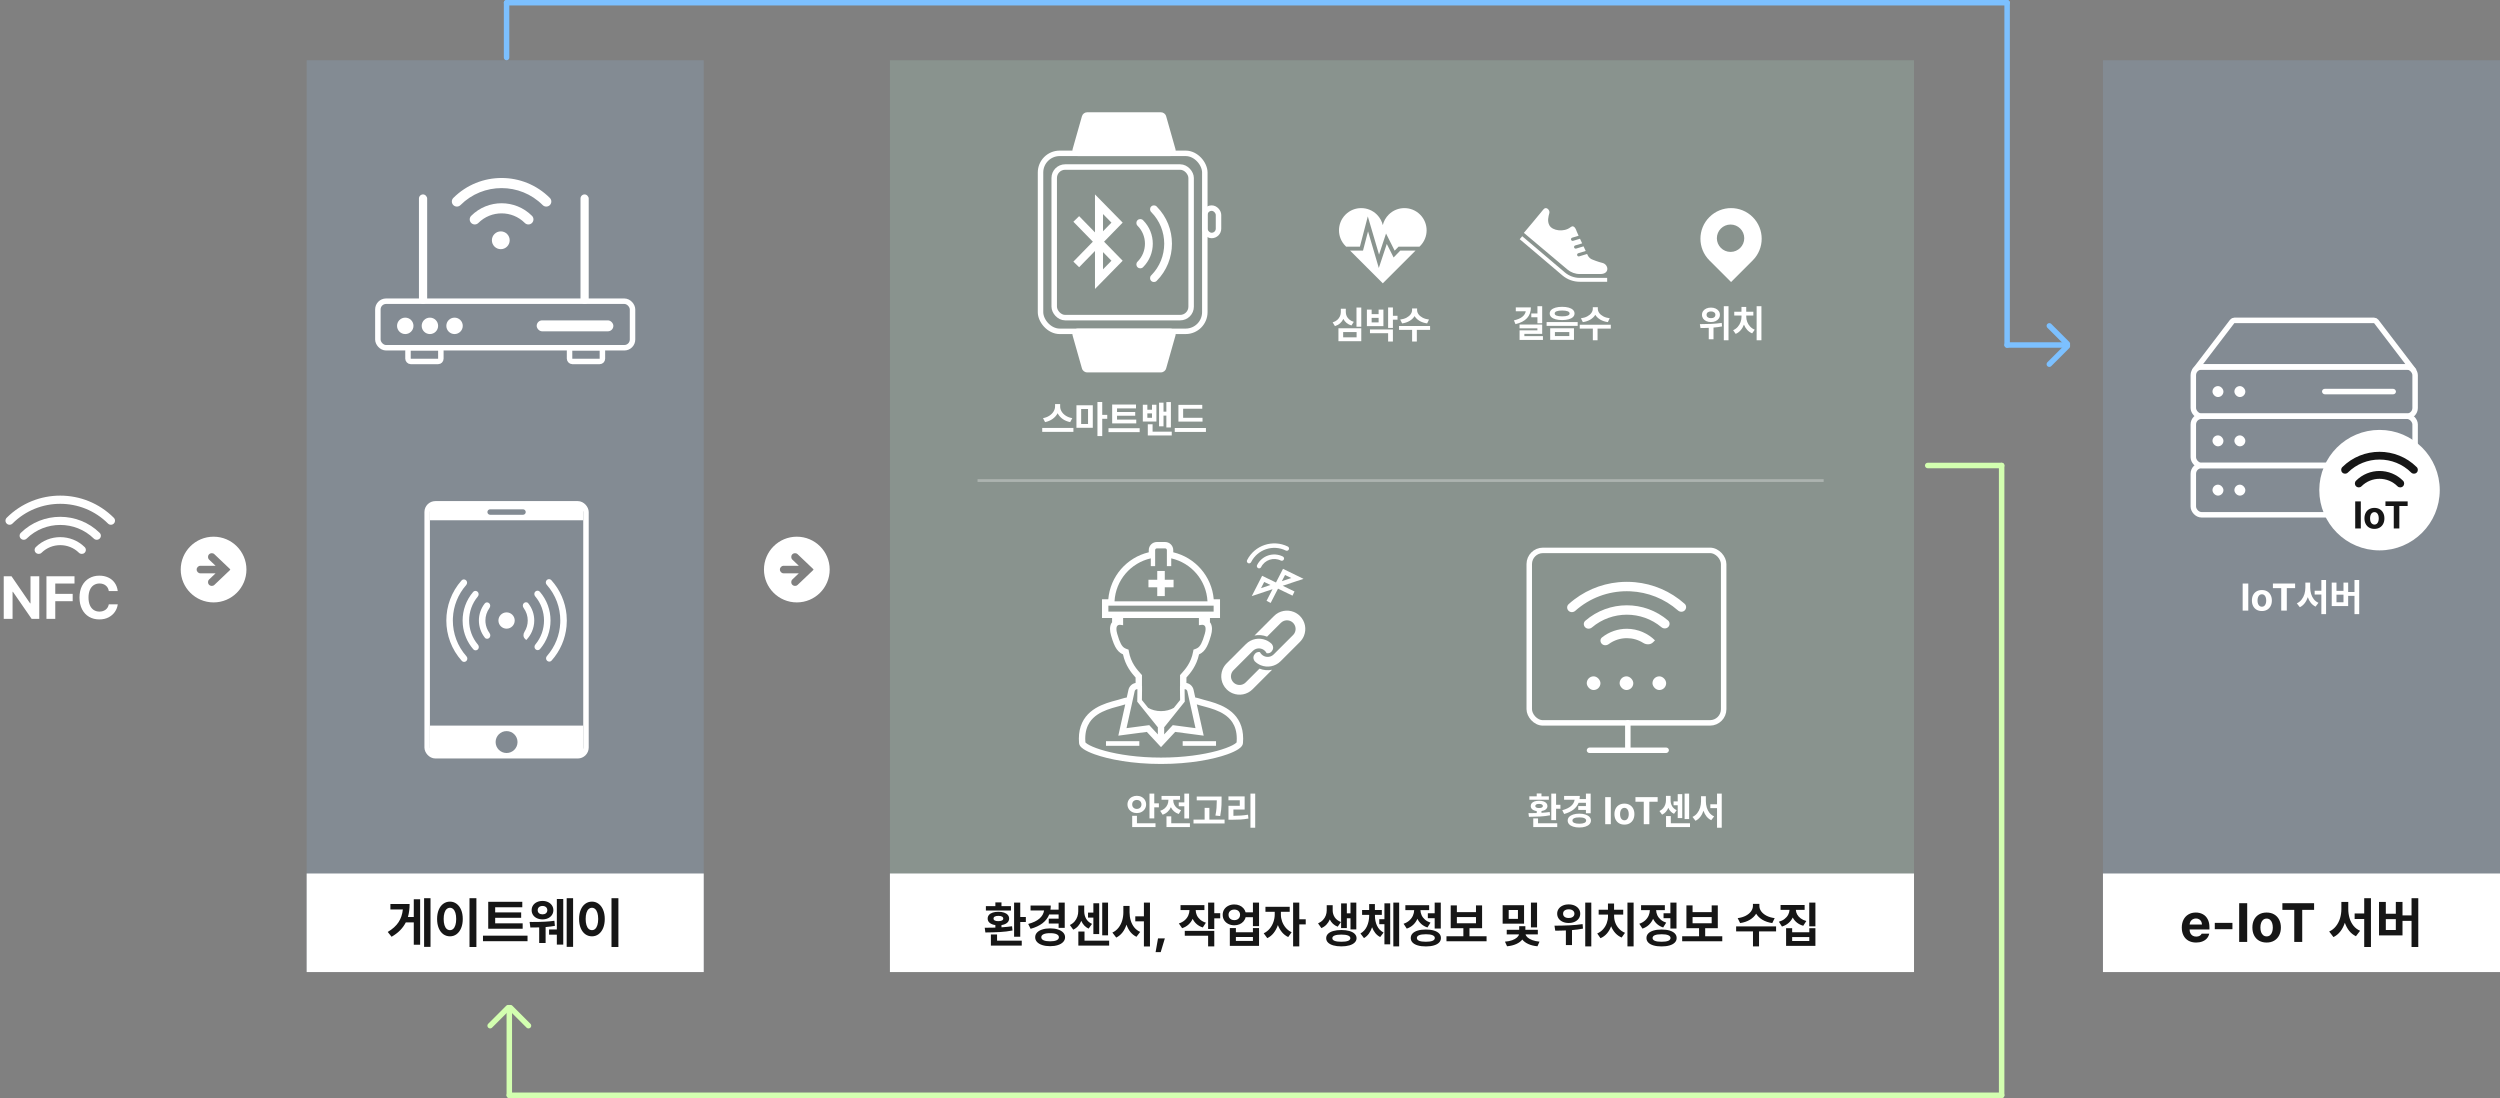 <svg width="913" height="401" viewBox="0 0 913 401" fill="none" xmlns="http://www.w3.org/2000/svg">
<rect x="0" y="0" width="913" height="401" fill="#808080" stroke="none"/>
<path d="M14.341 226H11.548L4.716 216.117H4.587V226H1.364V210.445H4.2L10.989 220.328H11.14V210.445H14.341V226ZM16.962 210.445H27.21V213.109H20.185V216.891H26.544V219.555H20.185V226H16.962V210.445ZM39.735 215.859C39.606 215.007 39.238 214.334 38.629 213.84C38.02 213.346 37.258 213.095 36.341 213.088C35.532 213.095 34.823 213.299 34.214 213.7C33.612 214.101 33.147 214.688 32.817 215.462C32.488 216.228 32.323 217.148 32.323 218.223C32.323 219.318 32.488 220.249 32.817 221.016C33.154 221.782 33.62 222.362 34.214 222.756C34.815 223.15 35.517 223.35 36.319 223.357C37.215 223.35 37.97 223.114 38.586 222.648C39.202 222.176 39.585 221.524 39.735 220.693L43.001 220.715C42.879 221.696 42.532 222.605 41.959 223.443C41.386 224.281 40.613 224.954 39.639 225.463C38.665 225.964 37.544 226.215 36.276 226.215C34.88 226.215 33.634 225.9 32.538 225.27C31.45 224.632 30.594 223.712 29.971 222.509C29.348 221.299 29.036 219.87 29.036 218.223C29.036 216.568 29.348 215.14 29.971 213.937C30.601 212.733 31.464 211.817 32.56 211.187C33.655 210.549 34.894 210.23 36.276 210.23C37.472 210.23 38.554 210.452 39.52 210.896C40.487 211.34 41.272 211.985 41.873 212.83C42.482 213.675 42.858 214.685 43.001 215.859H39.735Z" fill="white"/>
<path d="M41.562 189.092C30.77 178.303 13.229 178.303 2.438 189.092C1.854 189.676 1.854 190.623 2.438 191.207C3.022 191.791 3.969 191.791 4.553 191.207C9.365 186.395 15.675 183.993 21.999 183.992C28.325 183.993 34.635 186.395 39.447 191.207C40.031 191.791 40.978 191.791 41.562 191.207C42.146 190.623 42.146 189.676 41.562 189.092Z" fill="white"/>
<path d="M7.604 194.597C7.014 195.177 7.014 196.115 7.604 196.695C8.193 197.273 9.147 197.274 9.736 196.695C13.119 193.368 17.553 191.71 22 191.708C26.448 191.709 30.881 193.369 34.264 196.695C34.853 197.273 35.808 197.273 36.397 196.695C36.986 196.116 36.986 195.176 36.397 194.597C28.453 186.79 15.547 186.791 7.604 194.597Z" fill="white"/>
<path d="M13.081 199.795C12.5 200.366 12.5 201.291 13.081 201.862C13.66 202.433 14.6 202.433 15.179 201.862C17.062 200.009 19.524 199.086 22 199.085C24.477 199.086 26.938 200.009 28.822 201.862C29.401 202.433 30.341 202.433 30.92 201.862C31.5 201.291 31.5 200.366 30.92 199.795C25.996 194.95 18.004 194.951 13.081 199.795Z" fill="white"/>
<g clip-path="url(#clip0_109_102)">
<path d="M78 196C71.373 196 66 201.372 66 208C66 214.628 71.373 220 78 220C84.627 220 90 214.628 90 208C90 201.372 84.627 196 78 196ZM84.014 208.159L78.295 213.6C77.743 214.126 76.869 214.104 76.343 213.551C75.817 212.999 75.839 212.124 76.391 211.599L78.722 209.381H73.2C72.437 209.381 71.819 208.763 71.819 208C71.819 207.237 72.437 206.619 73.2 206.619H78.722L76.391 204.401C75.839 203.877 75.817 203.001 76.343 202.449C76.869 201.896 77.743 201.874 78.295 202.401L84.014 207.841C84.057 207.882 84.082 207.94 84.082 208C84.082 208.06 84.057 208.118 84.014 208.159Z" fill="white"/>
</g>
<g clip-path="url(#clip1_109_102)">
<path d="M291 196C284.373 196 279 201.372 279 208C279 214.628 284.373 220 291 220C297.628 220 303 214.628 303 208C303 201.372 297.628 196 291 196ZM297.014 208.159L291.295 213.6C290.743 214.126 289.869 214.104 289.343 213.551C288.817 212.999 288.839 212.124 289.391 211.599L291.722 209.381H286.2C285.437 209.381 284.819 208.763 284.819 208C284.819 207.237 285.437 206.619 286.2 206.619H291.722L289.391 204.401C288.839 203.877 288.817 203.001 289.343 202.449C289.869 201.896 290.743 201.874 291.295 202.401L297.014 207.841C297.057 207.882 297.082 207.94 297.082 208C297.082 208.06 297.057 208.118 297.014 208.159Z" fill="white"/>
</g>
<line x1="704" y1="170" x2="731" y2="170" stroke="#D3FFB0" stroke-width="2" stroke-linecap="round"/>
<line x1="186" y1="400" x2="186" y2="368" stroke="#D3FFB0" stroke-width="2" stroke-linecap="round"/>
<line x1="179" y1="374.586" x2="185.586" y2="368" stroke="#D3FFB0" stroke-width="2" stroke-linecap="round"/>
<line x1="1" y1="-1" x2="10.314" y2="-1" transform="matrix(-0.707 -0.707 -0.707 0.707 193 376)" stroke="#D3FFB0" stroke-width="2" stroke-linecap="round"/>
<line x1="731" y1="170" x2="731" y2="400" stroke="#D3FFB0" stroke-width="2" stroke-linecap="round"/>
<line x1="731" y1="400" x2="186" y2="400" stroke="#D3FFB0" stroke-width="2" stroke-linecap="round"/>
<line x1="733" y1="126" x2="755" y2="126" stroke="#7CC0FF" stroke-width="2" stroke-linecap="round"/>
<line x1="185" y1="21" x2="185" y2="1" stroke="#7CC0FF" stroke-width="2" stroke-linecap="round"/>
<line x1="748.414" y1="119" x2="755" y2="125.586" stroke="#7CC0FF" stroke-width="2" stroke-linecap="round"/>
<line x1="1" y1="-1" x2="10.314" y2="-1" transform="matrix(0.707 -0.707 -0.707 -0.707 747 133)" stroke="#7CC0FF" stroke-width="2" stroke-linecap="round"/>
<line x1="733" y1="1" x2="733" y2="126" stroke="#7CC0FF" stroke-width="2" stroke-linecap="round"/>
<line x1="733" y1="1" x2="185" y2="1" stroke="#7CC0FF" stroke-width="2" stroke-linecap="round"/>
<rect x="112" y="22" width="145" height="333" fill="#98C8FF" fill-opacity="0.15"/>
<rect x="112" y="319" width="145" height="36" fill="white"/>
<path d="M157.225 345.797H154.881V328.023H157.225V345.797ZM141.6 340.348C143.364 339.299 144.679 338.115 145.545 336.793C146.417 335.471 146.941 333.922 147.117 332.145H142.576V330.133H149.588C149.588 331.897 149.383 333.479 148.973 334.879H151.111V328.414H153.436V345.016H151.111V336.852H148.201C147.68 337.893 146.993 338.85 146.141 339.723C145.288 340.595 144.243 341.389 143.006 342.105L141.6 340.348ZM173.982 345.836H171.463V328.023H173.982V345.836ZM159.627 335.602C159.627 334.332 159.826 333.219 160.223 332.262C160.626 331.305 161.183 330.569 161.893 330.055C162.609 329.534 163.423 329.273 164.334 329.273C165.226 329.273 166.023 329.534 166.727 330.055C167.436 330.569 167.993 331.305 168.396 332.262C168.8 333.219 169.002 334.332 169.002 335.602C169.002 336.878 168.8 337.997 168.396 338.961C167.993 339.918 167.436 340.657 166.727 341.178C166.023 341.692 165.226 341.949 164.334 341.949C163.423 341.949 162.609 341.692 161.893 341.178C161.183 340.657 160.626 339.918 160.223 338.961C159.826 337.997 159.627 336.878 159.627 335.602ZM162.029 335.602C162.029 336.467 162.124 337.21 162.312 337.828C162.501 338.44 162.768 338.906 163.113 339.225C163.465 339.537 163.872 339.69 164.334 339.684C164.783 339.69 165.177 339.537 165.516 339.225C165.861 338.906 166.128 338.44 166.316 337.828C166.505 337.21 166.6 336.467 166.6 335.602C166.6 334.736 166.505 333.997 166.316 333.385C166.128 332.773 165.861 332.311 165.516 331.998C165.177 331.679 164.783 331.52 164.334 331.52C163.872 331.52 163.465 331.679 163.113 331.998C162.768 332.311 162.501 332.773 162.312 333.385C162.124 333.997 162.029 334.736 162.029 335.602ZM190.877 339.176H178.299V329.332H190.74V331.344H180.838V333.219H190.33V335.172H180.838V337.203H190.877V339.176ZM176.385 341.695H192.654V343.727H176.385V341.695ZM198.143 329.02C198.885 329.02 199.555 329.163 200.154 329.449C200.753 329.736 201.225 330.136 201.57 330.65C201.915 331.165 202.088 331.747 202.088 332.398C202.088 333.049 201.915 333.632 201.57 334.146C201.225 334.654 200.753 335.051 200.154 335.338C199.555 335.618 198.885 335.758 198.143 335.758C197.381 335.758 196.694 335.618 196.082 335.338C195.477 335.051 195.005 334.654 194.666 334.146C194.327 333.632 194.158 333.049 194.158 332.398C194.158 331.747 194.327 331.165 194.666 330.65C195.005 330.136 195.477 329.736 196.082 329.449C196.694 329.163 197.381 329.02 198.143 329.02ZM194.559 336.705C197.931 336.705 200.564 336.559 202.459 336.266L202.654 338.121C201.71 338.303 200.577 338.45 199.256 338.561V344.391H196.912V338.688C196.118 338.714 195.044 338.727 193.689 338.727L193.416 336.695L194.559 336.705ZM196.365 332.398C196.365 332.867 196.525 333.238 196.844 333.512C197.169 333.779 197.602 333.915 198.143 333.922C198.663 333.915 199.08 333.779 199.393 333.512C199.712 333.238 199.874 332.867 199.881 332.398C199.874 331.93 199.712 331.555 199.393 331.275C199.074 330.995 198.657 330.855 198.143 330.855C197.602 330.855 197.169 330.995 196.844 331.275C196.525 331.555 196.365 331.93 196.365 332.398ZM200.525 339.449H203.357V328.316H205.701V344.977H203.357V341.344H200.525V339.449ZM206.951 328.023H209.295V345.797H206.951V328.023ZM225.838 345.836H223.318V328.023H225.838V345.836ZM211.482 335.602C211.482 334.332 211.681 333.219 212.078 332.262C212.482 331.305 213.038 330.569 213.748 330.055C214.464 329.534 215.278 329.273 216.189 329.273C217.081 329.273 217.879 329.534 218.582 330.055C219.292 330.569 219.848 331.305 220.252 332.262C220.656 333.219 220.857 334.332 220.857 335.602C220.857 336.878 220.656 337.997 220.252 338.961C219.848 339.918 219.292 340.657 218.582 341.178C217.879 341.692 217.081 341.949 216.189 341.949C215.278 341.949 214.464 341.692 213.748 341.178C213.038 340.657 212.482 339.918 212.078 338.961C211.681 337.997 211.482 336.878 211.482 335.602ZM213.885 335.602C213.885 336.467 213.979 337.21 214.168 337.828C214.357 338.44 214.624 338.906 214.969 339.225C215.32 339.537 215.727 339.69 216.189 339.684C216.639 339.69 217.033 339.537 217.371 339.225C217.716 338.906 217.983 338.44 218.172 337.828C218.361 337.21 218.455 336.467 218.455 335.602C218.455 334.736 218.361 333.997 218.172 333.385C217.983 332.773 217.716 332.311 217.371 331.998C217.033 331.679 216.639 331.52 216.189 331.52C215.727 331.52 215.32 331.679 214.969 331.998C214.624 332.311 214.357 332.773 214.168 333.385C213.979 333.997 213.885 334.736 213.885 335.602Z" fill="#161616"/>
<rect x="138" y="110" width="93" height="17" rx="3" stroke="white" stroke-width="2"/>
<circle cx="148" cy="119" r="3" fill="white"/>
<circle cx="157" cy="119" r="3" fill="white"/>
<circle cx="166" cy="119" r="3" fill="white"/>
<rect x="196" y="117" width="28" height="4" rx="2" fill="white"/>
<rect x="149" y="127" width="12" height="5" rx="1" stroke="white" stroke-width="2"/>
<rect x="208" y="127" width="12" height="5" rx="1" stroke="white" stroke-width="2"/>
<rect x="153" y="71" width="3" height="40" rx="1.5" fill="white"/>
<rect x="212" y="71" width="3" height="40" rx="1.5" fill="white"/>
<path d="M165.554 72.29C175.28 62.57 191.079 62.571 200.804 72.29C201.526 73.011 201.526 74.18 200.804 74.902C200.083 75.622 198.915 75.623 198.193 74.902C194.051 70.76 188.624 68.695 183.179 68.693C177.735 68.695 172.307 70.761 168.165 74.902C167.444 75.622 166.275 75.622 165.554 74.902C164.832 74.18 164.832 73.011 165.554 72.29Z" fill="white"/>
<path d="M194.276 78.819C194.998 79.54 194.998 80.708 194.276 81.43C193.556 82.151 192.386 82.151 191.665 81.43C189.323 79.088 186.26 77.923 183.179 77.921C180.098 77.923 177.036 79.088 174.693 81.43C173.971 82.151 172.803 82.151 172.082 81.43C171.361 80.709 171.361 79.54 172.082 78.819C178.208 72.698 188.151 72.698 194.276 78.819Z" fill="white"/>
<circle cx="182.888" cy="87.75" r="3.25" fill="white"/>
<rect x="156" y="184" width="58" height="92" rx="3" stroke="white" stroke-width="2"/>
<path fill-rule="evenodd" clip-rule="evenodd" d="M213 184H157V190H213V184ZM179 186C178.448 186 178 186.448 178 187C178 187.552 178.448 188 179 188H191C191.552 188 192 187.552 192 187C192 186.448 191.552 186 191 186H179Z" fill="white"/>
<path fill-rule="evenodd" clip-rule="evenodd" d="M213 265H157V275H185H213V265ZM185 275C182.791 275 181 273.209 181 271C181 268.791 182.791 267 185 267C187.209 267 189 268.791 189 271C189 273.209 187.209 275 185 275Z" fill="white"/>
<path d="M206.899 224.494C206.462 219.931 204.603 215.475 201.332 211.86C200.891 211.373 200.136 211.377 199.673 211.843C199.21 212.309 199.215 213.06 199.653 213.551C202.964 217.26 204.619 221.931 204.62 226.614C204.62 226.927 204.613 227.239 204.598 227.552C204.392 231.873 202.776 236.131 199.74 239.579C199.305 240.072 199.305 240.824 199.771 241.287C200.237 241.749 200.993 241.749 201.431 241.258C204.647 237.655 206.471 233.235 206.901 228.714C206.967 228.015 207 227.314 207 226.613C207 225.907 206.966 225.199 206.899 224.494Z" fill="white"/>
<path d="M194.247 230.683C194.815 229.388 195.109 228.001 195.109 226.614C195.11 224.39 194.378 222.158 192.921 220.325C192.512 219.811 191.752 219.817 191.289 220.283C190.826 220.75 190.837 221.498 191.227 222.027C192.228 223.384 192.728 224.994 192.73 226.614C192.728 228.056 192.332 229.493 191.535 230.75C191.037 231.536 191.021 232.596 191.681 233.251L192.174 233.741C192.174 233.741 192.174 233.741 192.175 233.741C192.175 233.741 192.175 233.741 192.175 233.741C193.077 232.833 193.761 231.791 194.247 230.683Z" fill="white"/>
<path d="M197.132 216.088C196.701 215.592 195.944 215.597 195.481 216.063C195.018 216.53 195.025 217.28 195.449 217.781C197.599 220.321 198.674 223.462 198.675 226.614C198.674 229.734 197.621 232.846 195.507 235.377C195.086 235.881 195.084 236.632 195.551 237.095C196.017 237.558 196.774 237.558 197.202 237.059C199.77 234.062 201.055 230.332 201.054 226.614C201.055 222.859 199.745 219.095 197.132 216.088Z" fill="white"/>
<path d="M165.402 225.675C165.607 221.354 167.224 217.096 170.26 213.648C170.695 213.155 170.695 212.404 170.229 211.941C169.763 211.478 169.007 211.479 168.57 211.969C164.856 216.129 162.999 221.377 163 226.614C162.999 231.898 164.892 237.193 168.668 241.369C169.108 241.856 169.864 241.851 170.327 241.385C170.79 240.919 170.785 240.168 170.347 239.678C167.036 235.968 165.381 231.296 165.379 226.614C165.379 226.301 165.387 225.987 165.402 225.675Z" fill="white"/>
<path d="M174.492 217.85C174.913 217.346 174.915 216.596 174.449 216.133C173.983 215.67 173.226 215.67 172.799 216.168C170.23 219.164 168.945 222.894 168.946 226.614C168.946 227.13 168.971 227.645 169.02 228.159C169.329 231.388 170.614 234.545 172.868 237.14C173.299 237.636 174.056 237.631 174.52 237.164C174.983 236.698 174.975 235.947 174.551 235.446C172.4 232.907 171.327 229.765 171.326 226.614C171.327 223.493 172.38 220.38 174.492 217.85Z" fill="white"/>
<path d="M177.27 226.613C177.272 225.012 177.761 223.418 178.743 222.069C179.129 221.538 179.136 220.789 178.67 220.326C178.203 219.862 177.443 219.861 177.038 220.378C175.607 222.202 174.89 224.412 174.891 226.614C174.89 228.837 175.622 231.069 177.079 232.902C177.488 233.417 178.248 233.411 178.711 232.945C179.175 232.479 179.164 231.73 178.773 231.201C177.926 230.052 177.438 228.722 177.306 227.36C177.283 227.112 177.271 226.862 177.27 226.613Z" fill="white"/>
<path d="M184.99 223.64C183.348 223.645 182.021 224.981 182.026 226.624C182.032 228.267 183.367 229.594 185.01 229.589C186.653 229.584 187.98 228.247 187.974 226.604C187.969 224.962 186.633 223.635 184.99 223.64Z" fill="white"/>
<rect x="325" y="22" width="374" height="333" fill="#C0FFDD" fill-opacity="0.15"/>
<rect x="325" y="319" width="374" height="36" fill="white"/>
<path d="M372.597 334.877H374.636V336.723H372.597V342.102H370.347V329.621H372.597V334.877ZM359.624 338.814C361.095 338.814 362.39 338.797 363.509 338.762V337.839C362.63 337.716 361.938 337.446 361.435 337.03C360.937 336.614 360.69 336.096 360.696 335.475C360.696 334.953 360.854 334.505 361.171 334.13C361.493 333.755 361.95 333.471 362.542 333.277C363.134 333.078 363.825 332.979 364.616 332.979C365.401 332.979 366.087 333.078 366.673 333.277C367.265 333.471 367.722 333.755 368.044 334.13C368.372 334.505 368.536 334.953 368.536 335.475C368.53 336.096 368.278 336.614 367.78 337.03C367.288 337.44 366.608 337.71 365.741 337.839V338.656C367.165 338.568 368.454 338.439 369.608 338.27L369.767 339.816C368.284 340.104 366.755 340.291 365.179 340.379C363.608 340.467 361.833 340.52 359.853 340.537L359.624 338.814ZM360.046 330.922H363.509V329.568H365.741V330.922H369.204V332.521H360.046V330.922ZM361.874 341.275H364.124V343.543H373.142V345.336H361.874V341.275ZM362.841 335.475C362.835 335.768 362.981 335.996 363.28 336.16C363.585 336.324 364.016 336.406 364.572 336.406C365.152 336.406 365.598 336.327 365.908 336.169C366.225 336.005 366.386 335.773 366.392 335.475C366.386 335.141 366.23 334.892 365.926 334.728C365.621 334.558 365.185 334.473 364.616 334.473C364.036 334.473 363.594 334.558 363.289 334.728C362.984 334.892 362.835 335.141 362.841 335.475ZM388.839 338.85H386.606V337.285H383.003V335.492H386.606V333.963H383.17C382.168 336.494 379.903 338.24 376.376 339.201L375.497 337.426C377.284 336.957 378.655 336.304 379.61 335.466C380.571 334.622 381.134 333.635 381.298 332.504H376.358V330.711H383.741C383.741 331.25 383.703 331.748 383.627 332.205H386.606V329.639H388.839V338.85ZM378.046 342.277C378.046 341.627 378.271 341.059 378.723 340.572C379.174 340.086 379.812 339.711 380.639 339.447C381.465 339.178 382.423 339.043 383.513 339.043C384.591 339.043 385.54 339.178 386.36 339.447C387.181 339.711 387.819 340.086 388.276 340.572C388.733 341.059 388.962 341.627 388.962 342.277C388.962 342.934 388.733 343.508 388.276 344C387.819 344.498 387.178 344.879 386.352 345.143C385.531 345.412 384.585 345.547 383.513 345.547C382.423 345.547 381.465 345.412 380.639 345.143C379.812 344.879 379.174 344.501 378.723 344.009C378.271 343.517 378.046 342.939 378.046 342.277ZM380.278 342.277C380.278 342.77 380.56 343.142 381.122 343.394C381.685 343.646 382.481 343.771 383.513 343.771C384.521 343.771 385.303 343.646 385.859 343.394C386.422 343.136 386.706 342.764 386.712 342.277C386.706 341.791 386.422 341.422 385.859 341.17C385.303 340.912 384.521 340.789 383.513 340.801C382.487 340.789 381.69 340.912 381.122 341.17C380.56 341.422 380.278 341.791 380.278 342.277ZM404.659 341.592H402.532V329.621H404.659V341.592ZM390.72 337.812C391.417 337.479 391.994 337.042 392.451 336.503C392.908 335.964 393.242 335.375 393.453 334.736C393.67 334.098 393.778 333.447 393.778 332.785V330.693H395.958V332.785C395.952 333.775 396.181 334.684 396.644 335.51C397.112 336.33 397.833 336.963 398.806 337.408L397.558 339.131C396.345 338.568 395.454 337.625 394.886 336.301C394.593 337.027 394.2 337.666 393.708 338.217C393.222 338.762 392.636 339.195 391.95 339.518L390.72 337.812ZM393.813 340.186H396.063V343.543H405.063V345.336H393.813V340.186ZM397.347 333.277H399.298V329.867H401.425V341.117H399.298V335.105H397.347V333.277ZM412.517 333.242C412.522 334.273 412.666 335.258 412.947 336.195C413.229 337.133 413.659 337.965 414.239 338.691C414.825 339.412 415.546 339.957 416.401 340.326L415.03 342.119C414.163 341.697 413.425 341.108 412.815 340.353C412.212 339.591 411.737 338.7 411.392 337.681C411.034 338.771 410.542 339.723 409.915 340.537C409.288 341.346 408.532 341.967 407.647 342.4L406.241 340.572C407.12 340.174 407.858 339.594 408.456 338.832C409.06 338.07 409.508 337.209 409.801 336.248C410.094 335.281 410.243 334.279 410.249 333.242V330.852H412.517V333.242ZM414.608 334.648H417.755V329.621H419.97V345.652H417.755V336.459H414.608V334.648ZM423.89 347.709H422.026L422.905 342.699H425.401L423.89 347.709ZM439.851 332.346H436.669C436.675 332.996 436.81 333.623 437.073 334.227C437.343 334.824 437.756 335.366 438.312 335.853C438.869 336.333 439.563 336.705 440.396 336.969L439.253 338.709C438.386 338.428 437.642 338.018 437.021 337.479C436.405 336.934 435.919 336.295 435.562 335.562C435.192 336.365 434.683 337.062 434.032 337.654C433.388 338.24 432.614 338.68 431.712 338.973L430.517 337.25C431.366 336.975 432.081 336.582 432.661 336.072C433.241 335.562 433.672 334.985 433.953 334.341C434.24 333.696 434.39 333.031 434.401 332.346H431.132V330.553H439.851V332.346ZM432.679 339.957H443.454V345.617H441.204V341.732H432.679V339.957ZM441.204 329.621H443.454V333.506H445.616V335.369H443.454V339.271H441.204V329.621ZM450.784 330.307C451.452 330.301 452.07 330.418 452.639 330.658C453.213 330.898 453.693 331.235 454.08 331.669C454.473 332.103 454.742 332.604 454.889 333.172H457.569V329.621H459.802V338.217H457.569V334.965H454.897C454.763 335.545 454.499 336.061 454.106 336.512C453.72 336.957 453.239 337.303 452.665 337.549C452.091 337.795 451.464 337.918 450.784 337.918C449.976 337.918 449.246 337.754 448.596 337.426C447.945 337.098 447.436 336.644 447.066 336.063C446.703 335.478 446.524 334.818 446.53 334.086C446.524 333.365 446.703 332.718 447.066 332.144C447.436 331.563 447.945 331.112 448.596 330.79C449.246 330.462 449.976 330.301 450.784 330.307ZM448.657 334.086C448.657 334.479 448.745 334.824 448.921 335.123C449.103 335.416 449.354 335.642 449.677 335.8C449.999 335.958 450.368 336.037 450.784 336.037C451.188 336.037 451.549 335.958 451.865 335.8C452.182 335.636 452.428 335.407 452.604 335.114C452.785 334.821 452.876 334.479 452.876 334.086C452.876 333.693 452.785 333.354 452.604 333.066C452.428 332.773 452.182 332.551 451.865 332.398C451.549 332.246 451.188 332.17 450.784 332.17C450.368 332.17 449.999 332.246 449.677 332.398C449.354 332.551 449.103 332.773 448.921 333.066C448.745 333.354 448.657 333.693 448.657 334.086ZM449.132 338.92H451.347V340.467H457.569V338.92H459.802V345.441H449.132V338.92ZM457.569 343.631V342.189H451.347V343.631H457.569ZM467.782 333.98C467.776 334.818 467.923 335.659 468.222 336.503C468.521 337.347 468.963 338.117 469.549 338.814C470.141 339.512 470.858 340.057 471.702 340.449L470.454 342.207C469.593 341.809 468.843 341.231 468.204 340.476C467.565 339.714 467.059 338.835 466.684 337.839C466.314 338.929 465.799 339.893 465.137 340.73C464.48 341.562 463.704 342.189 462.808 342.611L461.507 340.836C462.362 340.438 463.092 339.872 463.695 339.14C464.299 338.407 464.753 337.593 465.058 336.696C465.368 335.794 465.526 334.889 465.532 333.98V332.996H462.14V331.168H470.999V332.996H467.782V333.98ZM472.247 329.621H474.497V335.721H476.853V337.602H474.497V345.617H472.247V329.621ZM486.696 332.469C486.696 333.389 486.945 334.232 487.443 335C487.947 335.762 488.706 336.336 489.72 336.723L488.524 338.428C487.856 338.176 487.282 337.824 486.802 337.373C486.321 336.922 485.935 336.392 485.642 335.782C485.337 336.503 484.927 337.133 484.411 337.672C483.901 338.211 483.286 338.633 482.565 338.938L481.353 337.215C482.073 336.898 482.671 336.485 483.146 335.976C483.62 335.466 483.966 334.912 484.183 334.314C484.405 333.711 484.517 333.096 484.517 332.469V330.588H486.696V332.469ZM484.323 342.629C484.323 342.014 484.546 341.48 484.991 341.029C485.442 340.578 486.084 340.235 486.916 340.001C487.754 339.761 488.735 339.641 489.86 339.641C490.979 339.641 491.955 339.761 492.787 340.001C493.625 340.235 494.27 340.578 494.721 341.029C495.178 341.48 495.409 342.014 495.415 342.629C495.409 343.238 495.178 343.769 494.721 344.22C494.27 344.671 493.625 345.017 492.787 345.257C491.955 345.497 490.979 345.617 489.86 345.617C488.735 345.617 487.754 345.497 486.916 345.257C486.084 345.017 485.442 344.671 484.991 344.22C484.546 343.769 484.323 343.238 484.323 342.629ZM486.573 342.629C486.567 343.057 486.849 343.382 487.417 343.604C487.985 343.821 488.8 343.93 489.86 343.93C490.915 343.93 491.727 343.821 492.295 343.604C492.863 343.382 493.147 343.057 493.147 342.629C493.147 342.195 492.863 341.867 492.295 341.645C491.727 341.422 490.915 341.311 489.86 341.311C488.8 341.311 487.985 341.422 487.417 341.645C486.849 341.867 486.567 342.195 486.573 342.629ZM489.772 329.92H491.864V333.541H493.2V329.639H495.327V339.412H493.2V335.352H491.864V338.92H489.772V329.92ZM502.13 334.49C502.13 335.803 502.385 337.001 502.895 338.085C503.404 339.163 504.198 339.992 505.276 340.572L504.046 342.207C503.349 341.85 502.754 341.366 502.262 340.757C501.77 340.142 501.377 339.43 501.084 338.621C500.797 339.506 500.407 340.288 499.915 340.968C499.423 341.642 498.825 342.184 498.122 342.594L496.839 340.906C497.923 340.279 498.72 339.392 499.229 338.243C499.745 337.095 500.009 335.844 500.021 334.49V334.121H497.437V332.328H500.021V330.166H502.112V332.328H504.644V334.121H502.13V334.49ZM503.712 335.686H505.593V329.885H507.702V344.879H505.593V337.514H503.712V335.686ZM508.845 329.621H510.972V345.617H508.845V329.621ZM526.177 339.113H523.944V335.334H521.448V333.523H523.944V329.621H526.177V339.113ZM512.589 337.355C513.427 337.074 514.133 336.673 514.707 336.151C515.281 335.63 515.712 335.044 515.999 334.394C516.286 333.743 516.438 333.072 516.456 332.381H513.239V330.588H521.923V332.381H518.741C518.759 333.025 518.902 333.646 519.172 334.244C519.441 334.836 519.849 335.369 520.394 335.844C520.944 336.318 521.618 336.688 522.415 336.951L521.308 338.709C520.452 338.434 519.714 338.023 519.093 337.479C518.478 336.928 517.991 336.283 517.634 335.545C517.271 336.383 516.764 337.112 516.113 337.733C515.463 338.349 514.675 338.814 513.749 339.131L512.589 337.355ZM515.208 342.559C515.208 341.92 515.428 341.369 515.867 340.906C516.312 340.438 516.948 340.08 517.774 339.834C518.601 339.588 519.579 339.465 520.71 339.465C521.847 339.465 522.828 339.588 523.654 339.834C524.48 340.08 525.116 340.435 525.562 340.897C526.007 341.36 526.229 341.914 526.229 342.559C526.229 343.203 526.007 343.754 525.562 344.211C525.116 344.674 524.48 345.025 523.654 345.266C522.828 345.512 521.847 345.635 520.71 345.635C519.579 345.635 518.601 345.512 517.774 345.266C516.948 345.025 516.312 344.674 515.867 344.211C515.428 343.748 515.208 343.197 515.208 342.559ZM517.44 342.559C517.44 343.01 517.719 343.353 518.275 343.587C518.832 343.815 519.644 343.93 520.71 343.93C521.782 343.93 522.597 343.815 523.153 343.587C523.71 343.358 523.991 343.016 523.997 342.559C523.991 342.107 523.713 341.768 523.162 341.539C522.617 341.305 521.82 341.188 520.771 341.188C518.551 341.188 517.44 341.645 517.44 342.559ZM542.894 343.754H528.251V341.926H534.421V338.973H529.798V330.641H532.048V333.119H539.026V330.641H541.259V338.973H536.653V341.926H542.894V343.754ZM539.026 337.18V334.912H532.048V337.18H539.026ZM556.587 337.32H548.765V330.588H556.587V337.32ZM549.608 343.895C550.622 343.812 551.501 343.637 552.245 343.367C552.989 343.092 553.569 342.767 553.985 342.392C554.401 342.017 554.653 341.633 554.741 341.24H550.259V339.57H554.812V338.252H557.062V339.57H561.614V341.24H557.132C557.22 341.621 557.469 341.996 557.879 342.365C558.295 342.734 558.872 343.057 559.61 343.332C560.349 343.607 561.222 343.795 562.229 343.895L561.474 345.582C560.185 345.465 559.068 345.187 558.125 344.747C557.182 344.313 556.455 343.771 555.945 343.121C555.441 343.771 554.712 344.313 553.757 344.747C552.808 345.181 551.683 345.459 550.382 345.582L549.608 343.895ZM554.354 335.562V332.328H550.979V335.562H554.354ZM559.101 329.621H561.333V338.691H559.101V329.621ZM572.882 330.289C573.69 330.283 574.414 330.424 575.053 330.711C575.691 330.998 576.192 331.399 576.556 331.915C576.919 332.431 577.101 333.02 577.101 333.682C577.101 334.338 576.919 334.927 576.556 335.448C576.192 335.964 575.688 336.365 575.044 336.652C574.405 336.939 573.685 337.08 572.882 337.074C572.079 337.08 571.358 336.939 570.72 336.652C570.081 336.365 569.58 335.964 569.217 335.448C568.859 334.927 568.681 334.338 568.681 333.682C568.681 333.02 568.859 332.431 569.217 331.915C569.58 331.399 570.081 330.998 570.72 330.711C571.358 330.424 572.079 330.283 572.882 330.289ZM567.696 338.059C569.624 338.053 571.438 338.012 573.137 337.936C574.842 337.859 576.45 337.707 577.962 337.479L578.103 339.131C576.89 339.371 575.554 339.55 574.095 339.667V345.143H571.862V339.799C571.241 339.828 570.591 339.849 569.911 339.86C569.237 339.866 568.804 339.872 568.61 339.878L567.978 339.887L567.696 338.059ZM570.843 333.682C570.837 334.174 571.021 334.561 571.396 334.842C571.777 335.123 572.272 335.258 572.882 335.246C573.509 335.258 574.013 335.123 574.394 334.842C574.78 334.561 574.974 334.174 574.974 333.682C574.974 333.184 574.783 332.794 574.402 332.513C574.021 332.226 573.523 332.082 572.908 332.082C572.287 332.082 571.786 332.223 571.405 332.504C571.024 332.785 570.837 333.178 570.843 333.682ZM578.929 329.639H581.144V345.617H578.929V329.639ZM596.595 345.617H594.345V329.621H596.595V345.617ZM583.306 340.906C584.149 340.537 584.867 340.019 585.459 339.351C586.051 338.683 586.493 337.938 586.786 337.118C587.085 336.298 587.237 335.469 587.243 334.631V334.016H583.833V332.223H587.226V329.973H589.458V332.223H592.798V334.016H589.476V334.631C589.476 335.428 589.625 336.222 589.924 337.013C590.223 337.804 590.671 338.521 591.269 339.166C591.866 339.811 592.593 340.309 593.448 340.66L592.235 342.383C591.351 342.02 590.58 341.48 589.924 340.766C589.273 340.051 588.761 339.219 588.386 338.27C588.017 339.277 587.501 340.162 586.839 340.924C586.183 341.68 585.403 342.248 584.501 342.629L583.306 340.906ZM612.257 339.113H610.024V335.334H607.528V333.523H610.024V329.621H612.257V339.113ZM598.669 337.355C599.507 337.074 600.213 336.673 600.787 336.151C601.361 335.63 601.792 335.044 602.079 334.394C602.366 333.743 602.519 333.072 602.536 332.381H599.319V330.588H608.003V332.381H604.821C604.839 333.025 604.982 333.646 605.252 334.244C605.521 334.836 605.929 335.369 606.474 335.844C607.024 336.318 607.698 336.688 608.495 336.951L607.388 338.709C606.532 338.434 605.794 338.023 605.173 337.479C604.558 336.928 604.071 336.283 603.714 335.545C603.351 336.383 602.844 337.112 602.193 337.733C601.543 338.349 600.755 338.814 599.829 339.131L598.669 337.355ZM601.288 342.559C601.288 341.92 601.508 341.369 601.947 340.906C602.393 340.438 603.028 340.08 603.854 339.834C604.681 339.588 605.659 339.465 606.79 339.465C607.927 339.465 608.908 339.588 609.734 339.834C610.561 340.08 611.196 340.435 611.642 340.897C612.087 341.36 612.31 341.914 612.31 342.559C612.31 343.203 612.087 343.754 611.642 344.211C611.196 344.674 610.561 345.025 609.734 345.266C608.908 345.512 607.927 345.635 606.79 345.635C605.659 345.635 604.681 345.512 603.854 345.266C603.028 345.025 602.393 344.674 601.947 344.211C601.508 343.748 601.288 343.197 601.288 342.559ZM603.521 342.559C603.521 343.01 603.799 343.353 604.355 343.587C604.912 343.815 605.724 343.93 606.79 343.93C607.862 343.93 608.677 343.815 609.233 343.587C609.79 343.358 610.071 343.016 610.077 342.559C610.071 342.107 609.793 341.768 609.242 341.539C608.697 341.305 607.9 341.188 606.852 341.188C604.631 341.188 603.521 341.645 603.521 342.559ZM628.974 343.754H614.331V341.926H620.501V338.973H615.878V330.641H618.128V333.119H625.106V330.641H627.339V338.973H622.733V341.926H628.974V343.754ZM625.106 337.18V334.912H618.128V337.18H625.106ZM642.526 330.869C642.521 331.52 642.734 332.158 643.168 332.785C643.607 333.406 644.249 333.945 645.093 334.402C645.937 334.854 646.944 335.152 648.116 335.299L647.237 337.109C645.866 336.91 644.674 336.512 643.66 335.914C642.652 335.311 641.882 334.566 641.349 333.682C640.81 334.566 640.036 335.311 639.028 335.914C638.026 336.512 636.849 336.91 635.495 337.109L634.599 335.299C635.759 335.152 636.758 334.854 637.596 334.402C638.439 333.945 639.078 333.406 639.512 332.785C639.945 332.158 640.165 331.52 640.171 330.869V330.096H642.526V330.869ZM634.036 338.322H648.626V340.15H642.403V345.617H640.188V340.15H634.036V338.322ZM659.05 332.293H655.842C655.877 332.879 656.041 333.438 656.334 333.972C656.627 334.505 657.055 334.979 657.617 335.396C658.18 335.812 658.862 336.131 659.665 336.354L658.54 338.094C657.649 337.836 656.882 337.449 656.237 336.934C655.593 336.412 655.083 335.794 654.708 335.079C654.339 335.858 653.82 336.532 653.152 337.101C652.49 337.669 651.696 338.094 650.771 338.375L649.646 336.617C650.466 336.383 651.16 336.043 651.729 335.598C652.303 335.152 652.739 334.646 653.038 334.077C653.337 333.509 653.504 332.914 653.539 332.293H650.261V330.5H659.05V332.293ZM652.282 338.973H654.497V340.467H660.755V338.973H662.987V345.441H652.282V338.973ZM660.755 343.648V342.207H654.497V343.648H660.755ZM660.737 329.621H662.987V338.305H660.737V329.621Z" fill="#161616"/>
<path d="M357 175.5H666" stroke="white" stroke-opacity="0.3"/>
<path d="M563.206 118.051H561.47V115.877H559.228V114.469H561.47V111.816H563.206V118.051ZM552.884 116.998C554.205 116.706 555.222 116.276 555.933 115.706C556.648 115.132 557.072 114.455 557.204 113.676H553.567V112.268H559.077C559.082 115.453 557.209 117.49 553.458 118.379L552.884 116.998ZM554.935 118.529H563.206V121.934H556.698V122.754H563.479V124.135H554.948V120.648H561.456V119.896H554.935V118.529ZM570.493 112.049C571.409 112.049 572.207 112.147 572.886 112.343C573.569 112.534 574.096 112.814 574.465 113.184C574.834 113.548 575.019 113.981 575.019 114.482C575.019 114.979 574.834 115.41 574.465 115.774C574.096 116.134 573.572 116.41 572.893 116.602C572.214 116.793 571.414 116.889 570.493 116.889C569.577 116.889 568.777 116.793 568.094 116.602C567.41 116.41 566.882 116.134 566.508 115.774C566.139 115.41 565.954 114.979 565.954 114.482C565.954 113.981 566.139 113.548 566.508 113.184C566.882 112.814 567.41 112.534 568.094 112.343C568.777 112.147 569.577 112.049 570.493 112.049ZM564.819 117.613H576.167V119.008H564.819V117.613ZM566.132 119.883H574.813V124.121H566.132V119.883ZM567.772 114.482C567.768 114.829 568 115.091 568.47 115.269C568.939 115.446 569.614 115.535 570.493 115.535C571.364 115.535 572.034 115.446 572.503 115.269C572.977 115.091 573.214 114.829 573.214 114.482C573.214 114.127 572.977 113.858 572.503 113.676C572.034 113.493 571.364 113.402 570.493 113.402C569.614 113.402 568.939 113.493 568.47 113.676C568 113.858 567.768 114.127 567.772 114.482ZM573.104 122.727V121.264H567.854V122.727H573.104ZM583.522 112.787C583.518 113.293 583.684 113.79 584.021 114.277C584.363 114.76 584.862 115.18 585.519 115.535C586.175 115.886 586.959 116.118 587.87 116.232L587.187 117.641C586.12 117.486 585.193 117.176 584.404 116.711C583.62 116.242 583.021 115.663 582.606 114.975C582.187 115.663 581.586 116.242 580.802 116.711C580.022 117.176 579.106 117.486 578.054 117.641L577.356 116.232C578.259 116.118 579.036 115.886 579.688 115.535C580.344 115.18 580.84 114.76 581.178 114.277C581.515 113.79 581.686 113.293 581.69 112.787V112.186H583.522V112.787ZM576.919 118.584H588.267V120.006H583.427V124.258H581.704V120.006H576.919V118.584Z" fill="white"/>
<path d="M571.509 99.507L555.915 86.271L555 87.35L570.596 100.587L570.598 100.589C572.37 102.081 574.621 102.902 576.938 102.902H586.933V101.487H576.938C574.956 101.487 573.025 100.784 571.509 99.507Z" fill="white"/>
<path d="M576.938 100.073C576.938 100.073 580.921 100.073 584.458 100.073C587.994 100.073 587.464 96.536 585.165 96.006C583.614 95.648 581.622 94.825 581.622 94.825C580.836 94.563 580.193 93.988 579.845 93.237C579.845 93.237 579.759 93.055 579.614 92.748L576.727 93.621C576.412 93.716 576.078 93.538 575.983 93.222C575.888 92.907 576.066 92.574 576.381 92.479L579.102 91.656C578.868 91.157 578.596 90.578 578.311 89.967L575.612 90.783C575.297 90.879 574.964 90.699 574.868 90.385C574.772 90.069 574.952 89.736 575.266 89.641L577.8 88.874C577.53 88.296 577.262 87.72 577.014 87.184L574.498 87.946C574.182 88.041 573.849 87.862 573.753 87.547C573.659 87.231 573.836 86.898 574.152 86.803L576.509 86.09C576.171 85.355 575.926 84.81 575.86 84.641C575.577 83.903 574.954 81.858 573.533 82.995C571.196 84.866 566.932 84.317 565.832 82.272C565.007 80.74 565.478 79.089 565.832 77.793C566.115 76.756 564.653 75.14 563.592 76.555C562.842 77.555 556.519 85.042 556.519 85.042L572.42 98.424C573.685 99.489 575.285 100.073 576.938 100.073Z" fill="white"/>
<path d="M624.83 112.336C625.459 112.331 626.022 112.441 626.519 112.664C627.015 112.887 627.405 113.2 627.688 113.601C627.97 114.002 628.111 114.46 628.111 114.975C628.111 115.485 627.97 115.943 627.688 116.349C627.405 116.75 627.013 117.062 626.512 117.285C626.015 117.508 625.454 117.618 624.83 117.613C624.206 117.618 623.645 117.508 623.148 117.285C622.652 117.062 622.262 116.75 621.979 116.349C621.701 115.943 621.562 115.485 621.562 114.975C621.562 114.46 621.701 114.002 621.979 113.601C622.262 113.2 622.652 112.887 623.148 112.664C623.645 112.441 624.206 112.331 624.83 112.336ZM620.797 118.379C622.296 118.374 623.707 118.342 625.028 118.283C626.354 118.224 627.605 118.105 628.781 117.928L628.891 119.213C627.947 119.4 626.908 119.539 625.773 119.63V123.889H624.037V119.732C623.554 119.755 623.048 119.771 622.52 119.78C621.995 119.785 621.658 119.789 621.508 119.794L621.016 119.801L620.797 118.379ZM623.244 114.975C623.24 115.357 623.383 115.658 623.675 115.877C623.971 116.096 624.356 116.201 624.83 116.191C625.318 116.201 625.71 116.096 626.006 115.877C626.307 115.658 626.457 115.357 626.457 114.975C626.457 114.587 626.309 114.284 626.013 114.065C625.716 113.842 625.329 113.73 624.851 113.73C624.368 113.73 623.978 113.84 623.682 114.059C623.385 114.277 623.24 114.583 623.244 114.975ZM629.533 111.83H631.256V124.258H629.533V111.83ZM643.273 124.258H641.523V111.816H643.273V124.258ZM632.938 120.594C633.594 120.307 634.152 119.903 634.612 119.384C635.073 118.864 635.417 118.285 635.645 117.647C635.877 117.009 635.995 116.365 636 115.713V115.234H633.348V113.84H635.986V112.09H637.723V113.84H640.32V115.234H637.736V115.713C637.736 116.333 637.853 116.95 638.085 117.565C638.317 118.181 638.666 118.739 639.131 119.24C639.596 119.742 640.161 120.129 640.826 120.402L639.883 121.742C639.195 121.46 638.595 121.04 638.085 120.484C637.579 119.928 637.18 119.281 636.889 118.543C636.602 119.327 636.201 120.015 635.686 120.607C635.175 121.195 634.569 121.637 633.867 121.934L632.938 120.594Z" fill="white"/>
<path fill-rule="evenodd" clip-rule="evenodd" d="M624.275 79.276C628.643 74.908 635.725 74.908 640.093 79.276C644.46 83.643 644.46 90.725 640.093 95.092L632.184 103L624.275 95.092C619.908 90.725 619.908 83.643 624.275 79.276ZM632 92C634.761 92 637 89.761 637 87C637 84.239 634.761 82 632 82C629.239 82 627 84.239 627 87C627 89.761 629.239 92 632 92Z" fill="white"/>
<path d="M497.138 119.316H495.388V112.302H497.138V119.316ZM486.679 117.73C487.349 117.53 487.907 117.233 488.354 116.842C488.8 116.45 489.131 116.005 489.345 115.509C489.563 115.012 489.673 114.495 489.673 113.957V112.754H491.491V113.957C491.487 114.472 491.589 114.964 491.799 115.433C492.013 115.903 492.339 116.322 492.776 116.691C493.214 117.056 493.756 117.338 494.403 117.539L493.556 118.865C492.858 118.66 492.261 118.352 491.765 117.942C491.268 117.527 490.876 117.035 490.589 116.466C490.297 117.09 489.894 117.628 489.379 118.079C488.868 118.53 488.251 118.87 487.526 119.097L486.679 117.73ZM488.798 119.89H497.138V124.594H488.798V119.89ZM495.429 123.199V121.271H490.521V123.199H495.429ZM508.69 115.338H510.372V116.746H508.69V119.767H506.94V112.289H508.69V115.338ZM499.188 113.068H500.925V114.722H503.468V113.068H505.218V119.111H499.188V113.068ZM500.31 120.314H508.69V124.73H506.94V121.695H500.31V120.314ZM503.468 117.73V116.076H500.925V117.73H503.468ZM517.522 113.26C517.518 113.765 517.684 114.262 518.021 114.75C518.363 115.233 518.862 115.652 519.519 116.008C520.175 116.358 520.959 116.591 521.87 116.705L521.187 118.113C520.12 117.958 519.193 117.648 518.404 117.183C517.62 116.714 517.021 116.135 516.606 115.447C516.187 116.135 515.586 116.714 514.802 117.183C514.022 117.648 513.106 117.958 512.054 118.113L511.356 116.705C512.259 116.591 513.036 116.358 513.688 116.008C514.344 115.652 514.84 115.233 515.178 114.75C515.515 114.262 515.686 113.765 515.69 113.26V112.658H517.522V113.26ZM510.919 119.056H522.267V120.478H517.427V124.73H515.704V120.478H510.919V119.056Z" fill="white"/>
<path d="M508.946 94.032L506.456 89.081L503.542 97.875L499.606 84.484L497.767 91.531H493.06L504.999 103.472L516.94 91.531H511.366L508.946 94.032Z" fill="white"/>
<path d="M518.624 78.377C515.456 75.208 510.319 75.208 507.151 78.377C506.054 79.474 505.337 80.807 504.999 82.214C504.663 80.807 503.946 79.474 502.849 78.377C499.681 75.208 494.544 75.208 491.376 78.377C488.208 81.544 488.208 86.681 491.376 89.848L491.601 90.073H496.64L499.522 79.029L503.626 92.987L506.181 85.282L509.327 91.542L510.749 90.073H518.399L518.624 89.848C521.792 86.681 521.792 81.544 518.624 78.377Z" fill="white"/>
<path d="M387.169 148.457C387.164 149.077 387.34 149.685 387.695 150.282C388.051 150.875 388.563 151.39 389.233 151.827C389.903 152.26 390.692 152.554 391.599 152.709L390.833 154.158C389.767 153.949 388.837 153.559 388.044 152.989C387.256 152.415 386.656 151.722 386.246 150.911C385.827 151.718 385.221 152.408 384.428 152.982C383.639 153.552 382.716 153.944 381.659 154.158L380.907 152.709C381.796 152.549 382.573 152.251 383.238 151.813C383.904 151.376 384.414 150.861 384.77 150.269C385.125 149.672 385.305 149.068 385.31 148.457V147.555H387.169V148.457ZM380.62 156.291H392.009V157.727H380.62V156.291ZM399.091 156.223H393.116V147.992H399.091V156.223ZM397.354 154.842V149.359H394.839V154.842H397.354ZM400.786 146.816H402.536V151.506H404.368V152.955H402.536V159.258H400.786V146.816ZM414.964 154.623H406.159V147.732H414.868V149.141H407.937V150.453H414.581V151.82H407.937V153.242H414.964V154.623ZM404.819 156.387H416.208V157.809H404.819V156.387ZM427.925 159.039H419.175V154.951H420.925V157.645H427.925V159.039ZM417.356 147.801H419.011V149.646H420.706V147.801H422.319V153.939H417.356V147.801ZM420.706 152.586V150.973H419.011V152.586H420.706ZM423.29 147.049H424.917V150.33H425.956V146.83H427.61V156.113H425.956V151.766H424.917V155.689H423.29V147.049ZM439.163 153.967H430.358V147.855H439.067V149.264H432.081V152.572H439.163V153.967ZM429.019 156.305H440.407V157.74H429.019V156.305Z" fill="white"/>
<rect x="380" y="56" width="60" height="65" rx="7" stroke="white" stroke-width="2"/>
<rect x="385" y="61" width="50" height="55" rx="4" stroke="white" stroke-width="2"/>
<path d="M395.123 42.455C395.367 41.594 396.152 41 397.047 41H423.953C424.848 41 425.633 41.594 425.877 42.455L429.279 54.455C429.64 55.731 428.681 57 427.354 57H393.646C392.319 57 391.36 55.731 391.721 54.455L395.123 42.455Z" fill="white"/>
<path d="M425.877 134.545C425.633 135.406 424.848 136 423.953 136H397.047C396.152 136 395.367 135.406 395.123 134.545L391.721 122.545C391.36 121.269 392.319 120 393.646 120H427.354C428.681 120 429.64 121.269 429.279 122.545L425.877 134.545Z" fill="white"/>
<rect x="440" y="76" width="5" height="10" rx="2.5" stroke="white" stroke-width="2"/>
<path d="M410.001 81.298L399.889 71V84.867L394.098 78.934L392 80.982L399.107 88.263L392 95.545L394.098 97.592L399.889 91.659V105.526L410.001 95.228L403.203 88.263L410.001 81.298ZM402.82 98.357V92.067L405.899 95.222L402.82 98.357ZM405.899 81.304L402.82 84.459V78.169L405.899 81.304Z" fill="white"/>
<path d="M422.415 75.417C429.862 82.912 429.861 95.088 422.415 102.583C421.862 103.139 420.967 103.139 420.414 102.583C419.862 102.027 419.862 101.127 420.414 100.571C423.588 97.379 425.169 93.196 425.171 89C425.169 84.804 423.586 80.621 420.414 77.429C419.862 76.873 419.862 75.973 420.414 75.417C420.967 74.861 421.862 74.861 422.415 75.417Z" fill="white"/>
<path d="M417.443 97.581C416.883 98.14 415.979 98.14 415.419 97.581C414.86 97.024 414.86 96.12 415.419 95.562C417.234 93.751 418.137 91.382 418.138 89C418.137 86.617 417.234 84.249 415.419 82.437C414.86 81.879 414.86 80.975 415.419 80.418C415.978 79.861 416.884 79.861 417.443 80.418C422.186 85.155 422.185 92.844 417.443 97.581Z" fill="white"/>
<path d="M568.281 293.904H569.867V295.34H568.281V299.523H566.531V289.816H568.281V293.904ZM558.191 296.967C559.335 296.967 560.342 296.953 561.213 296.926V296.208C560.529 296.112 559.992 295.903 559.6 295.579C559.212 295.256 559.021 294.852 559.025 294.369C559.025 293.964 559.148 293.615 559.395 293.323C559.645 293.032 560.001 292.811 560.461 292.66C560.921 292.505 561.459 292.428 562.074 292.428C562.685 292.428 563.218 292.505 563.674 292.66C564.134 292.811 564.49 293.032 564.74 293.323C564.995 293.615 565.123 293.964 565.123 294.369C565.118 294.852 564.923 295.256 564.535 295.579C564.152 295.898 563.624 296.108 562.949 296.208V296.844C564.057 296.775 565.059 296.675 565.957 296.543L566.08 297.746C564.927 297.969 563.738 298.115 562.512 298.184C561.29 298.252 559.91 298.293 558.369 298.307L558.191 296.967ZM558.52 290.828H561.213V289.775H562.949V290.828H565.643V292.072H558.52V290.828ZM559.941 298.881H561.691V300.645H568.705V302.039H559.941V298.881ZM560.693 294.369C560.689 294.597 560.803 294.775 561.035 294.902C561.272 295.03 561.607 295.094 562.04 295.094C562.491 295.094 562.838 295.032 563.079 294.909C563.325 294.782 563.451 294.602 563.455 294.369C563.451 294.109 563.33 293.916 563.093 293.788C562.856 293.656 562.516 293.59 562.074 293.59C561.623 293.59 561.279 293.656 561.042 293.788C560.805 293.916 560.689 294.109 560.693 294.369ZM580.914 296.994H579.178V295.777H576.375V294.383H579.178V293.193H576.505C575.726 295.162 573.964 296.52 571.221 297.268L570.537 295.887C571.927 295.522 572.993 295.014 573.736 294.362C574.484 293.706 574.921 292.938 575.049 292.059H571.207V290.664H576.949C576.949 291.083 576.92 291.471 576.86 291.826H579.178V289.83H580.914V296.994ZM572.52 299.66C572.52 299.154 572.695 298.712 573.046 298.334C573.397 297.956 573.894 297.664 574.536 297.459C575.179 297.249 575.924 297.145 576.771 297.145C577.61 297.145 578.348 297.249 578.986 297.459C579.624 297.664 580.121 297.956 580.477 298.334C580.832 298.712 581.01 299.154 581.01 299.66C581.01 300.171 580.832 300.617 580.477 301C580.121 301.387 579.622 301.684 578.979 301.889C578.341 302.098 577.605 302.203 576.771 302.203C575.924 302.203 575.179 302.098 574.536 301.889C573.894 301.684 573.397 301.39 573.046 301.007C572.695 300.624 572.52 300.175 572.52 299.66ZM574.256 299.66C574.256 300.043 574.475 300.332 574.912 300.528C575.35 300.724 575.969 300.822 576.771 300.822C577.555 300.822 578.164 300.724 578.597 300.528C579.034 300.328 579.255 300.038 579.26 299.66C579.255 299.282 579.034 298.995 578.597 298.799C578.164 298.598 577.555 298.503 576.771 298.512C575.974 298.503 575.354 298.598 574.912 298.799C574.475 298.995 574.256 299.282 574.256 299.66ZM588.27 301H586.219V291.102H588.27V301ZM593.232 301.15C592.494 301.15 591.849 300.991 591.298 300.672C590.751 300.348 590.329 299.897 590.033 299.318C589.742 298.74 589.596 298.07 589.596 297.309C589.596 296.548 589.742 295.88 590.033 295.306C590.329 294.727 590.751 294.278 591.298 293.959C591.849 293.64 592.494 293.48 593.232 293.48C593.971 293.48 594.613 293.64 595.16 293.959C595.712 294.278 596.135 294.727 596.432 295.306C596.732 295.88 596.883 296.548 596.883 297.309C596.883 298.07 596.732 298.74 596.432 299.318C596.135 299.897 595.712 300.348 595.16 300.672C594.613 300.991 593.971 301.15 593.232 301.15ZM591.646 297.309C591.646 297.751 591.706 298.143 591.824 298.484C591.947 298.822 592.13 299.088 592.371 299.284C592.613 299.48 592.904 299.578 593.246 299.578C593.579 299.578 593.864 299.482 594.101 299.291C594.338 299.095 594.515 298.828 594.634 298.491C594.757 298.154 594.818 297.769 594.818 297.336C594.818 296.889 594.759 296.493 594.641 296.146C594.522 295.796 594.344 295.522 594.107 295.326C593.87 295.126 593.583 295.025 593.246 295.025C592.904 295.025 592.613 295.123 592.371 295.319C592.13 295.515 591.947 295.786 591.824 296.133C591.706 296.475 591.646 296.867 591.646 297.309ZM597.266 291.102H605.373V292.797H602.338V301H600.301V292.797H597.266V291.102ZM616.871 299.127H615.217V289.816H616.871V299.127ZM606.029 296.188C606.572 295.928 607.021 295.588 607.376 295.169C607.731 294.75 607.991 294.292 608.155 293.795C608.324 293.298 608.408 292.792 608.408 292.277V290.65H610.104V292.277C610.099 293.048 610.277 293.754 610.637 294.396C611.001 295.035 611.562 295.527 612.318 295.873L611.348 297.213C610.404 296.775 609.712 296.042 609.27 295.012C609.042 295.577 608.736 296.074 608.354 296.502C607.975 296.926 607.52 297.263 606.986 297.514L606.029 296.188ZM608.436 298.033H610.186V300.645H617.186V302.039H608.436V298.033ZM611.184 292.66H612.701V290.008H614.355V298.758H612.701V294.082H611.184V292.66ZM622.982 292.633C622.987 293.435 623.099 294.201 623.317 294.93C623.536 295.659 623.871 296.306 624.322 296.871C624.778 297.432 625.339 297.855 626.004 298.143L624.938 299.537C624.263 299.209 623.689 298.751 623.215 298.163C622.745 297.571 622.376 296.878 622.107 296.085C621.829 296.933 621.447 297.673 620.959 298.307C620.471 298.936 619.883 299.419 619.195 299.756L618.102 298.334C618.785 298.024 619.359 297.573 619.824 296.98C620.294 296.388 620.642 295.718 620.87 294.971C621.098 294.219 621.214 293.439 621.219 292.633V290.773H622.982V292.633ZM624.609 293.727H627.057V289.816H628.779V302.285H627.057V295.135H624.609V293.727Z" fill="white"/>
<path d="M591.065 212.628C584.486 213.259 578.061 215.939 572.849 220.655C572.147 221.29 572.153 222.379 572.825 223.047C573.496 223.715 574.579 223.707 575.286 223.076C580.635 218.301 587.37 215.915 594.121 215.913C594.572 215.913 595.023 215.924 595.474 215.946C601.703 216.242 607.844 218.573 612.815 222.951C613.526 223.577 614.609 223.578 615.277 222.905C615.944 222.233 615.943 221.143 615.236 220.513C610.04 215.875 603.668 213.245 597.149 212.625C596.142 212.53 595.131 212.482 594.121 212.483C593.102 212.482 592.081 212.531 591.065 212.628Z" fill="white"/>
<path d="M599.988 230.871C598.12 230.051 596.12 229.627 594.121 229.628C590.914 229.627 587.697 230.681 585.054 232.783C584.312 233.372 584.321 234.468 584.994 235.136C585.666 235.804 586.745 235.787 587.508 235.224C589.464 233.781 591.786 233.061 594.121 233.058C596.2 233.06 598.272 233.632 600.085 234.78C601.219 235.498 602.746 235.521 603.691 234.57L604.397 233.859C604.397 233.859 604.397 233.859 604.397 233.858C604.397 233.858 604.397 233.858 604.397 233.858C603.088 232.558 601.586 231.571 599.988 230.871Z" fill="white"/>
<path d="M578.944 226.711C578.229 227.332 578.237 228.424 578.909 229.092C579.581 229.76 580.663 229.749 581.386 229.137C585.047 226.037 589.577 224.488 594.121 224.486C598.62 224.488 603.107 226.006 606.756 229.053C607.483 229.661 608.565 229.664 609.233 228.991C609.901 228.318 609.901 227.227 609.181 226.61C604.86 222.907 599.483 221.054 594.121 221.055C588.707 221.054 583.28 222.944 578.944 226.711Z" fill="white"/>
<rect x="558.484" y="201" width="71" height="63" rx="5" stroke="white" stroke-width="2"/>
<rect x="579.484" y="247" width="5" height="5" rx="2.5" fill="white"/>
<rect x="591.484" y="247" width="5" height="5" rx="2.5" fill="white"/>
<rect x="603.484" y="247" width="5" height="5" rx="2.5" fill="white"/>
<rect x="593.484" y="263" width="2" height="11" rx="1" fill="white"/>
<rect x="609.484" y="273" width="2" height="30" rx="1" transform="rotate(90 609.484 273)" fill="white"/>
<path d="M421.541 293.385H423.223V294.834H421.541V298.881H419.791V289.816H421.541V293.385ZM411.752 293.781C411.752 293.175 411.902 292.633 412.203 292.154C412.504 291.671 412.914 291.295 413.434 291.026C413.958 290.757 414.536 290.623 415.17 290.623C415.799 290.623 416.371 290.757 416.886 291.026C417.405 291.295 417.813 291.671 418.109 292.154C418.41 292.633 418.561 293.175 418.561 293.781C418.561 294.378 418.41 294.918 418.109 295.401C417.813 295.88 417.405 296.256 416.886 296.529C416.371 296.803 415.799 296.939 415.17 296.939C414.536 296.939 413.958 296.803 413.434 296.529C412.914 296.256 412.504 295.88 412.203 295.401C411.902 294.918 411.752 294.378 411.752 293.781ZM413.475 297.924H415.211V300.645H421.992V302.039H413.475V297.924ZM413.475 293.781C413.47 294.109 413.541 294.399 413.687 294.649C413.837 294.896 414.042 295.087 414.302 295.224C414.562 295.356 414.851 295.422 415.17 295.422C415.489 295.422 415.776 295.356 416.031 295.224C416.291 295.087 416.494 294.896 416.64 294.649C416.79 294.399 416.865 294.109 416.865 293.781C416.865 293.444 416.79 293.152 416.64 292.906C416.494 292.656 416.291 292.464 416.031 292.332C415.776 292.2 415.489 292.136 415.17 292.141C414.851 292.136 414.562 292.2 414.302 292.332C414.042 292.464 413.837 292.656 413.687 292.906C413.541 293.152 413.47 293.444 413.475 293.781ZM434.256 298.908H432.52V294.451H430.482V293.043H432.52V289.83H434.256V298.908ZM423.701 296.105C424.362 295.9 424.916 295.6 425.362 295.203C425.809 294.802 426.142 294.349 426.36 293.843C426.579 293.332 426.691 292.801 426.695 292.25V292.059H424.193V290.664H430.947V292.059H428.473V292.264C428.468 292.76 428.571 293.248 428.78 293.727C428.99 294.201 429.309 294.629 429.737 295.012C430.166 295.39 430.697 295.682 431.33 295.887L430.469 297.268C429.799 297.049 429.222 296.728 428.739 296.304C428.261 295.875 427.882 295.374 427.604 294.8C427.317 295.442 426.921 295.998 426.415 296.468C425.909 296.937 425.301 297.29 424.59 297.527L423.701 296.105ZM425.998 298.115H427.748V300.645H434.557V302.039H425.998V298.115ZM446.123 292.072C446.118 292.797 446.107 293.419 446.089 293.938C446.075 294.453 446.032 295.06 445.959 295.757C445.886 296.45 445.772 297.204 445.617 298.02L443.867 297.842C444.081 296.798 444.218 295.859 444.277 295.025C444.337 294.187 444.368 293.271 444.373 292.277H437.045V290.896H446.123V292.072ZM435.869 299.318H439.93V295.039H441.666V299.318H447.217V300.74H435.869V299.318ZM458.4 302.285H456.664V289.816H458.4V302.285ZM448.625 290.855H454.545V295.654H450.443V297.938C451.446 297.928 452.367 297.894 453.205 297.835C454.044 297.776 454.9 297.673 455.775 297.527L455.926 298.936C454.969 299.104 454.014 299.22 453.062 299.284C452.109 299.343 451.008 299.373 449.76 299.373H448.639V294.273H452.768V292.264H448.625V290.855Z" fill="white"/>
<path d="M416.085 270.68H403.906V272.374H416.085V270.68Z" fill="white"/>
<path d="M444.095 270.68H431.916V272.374H444.095V270.68Z" fill="white"/>
<path d="M452.827 263.989C452.081 262.37 451.02 261.067 449.812 260.029C447.392 257.954 444.417 256.906 441.902 256.178C440.227 255.698 438.734 255.357 437.805 255.028C437.381 254.88 437.01 254.828 436.703 254.767C436.628 254.753 436.574 254.737 436.508 254.724L435.889 251.919C435.6 250.617 434.56 249.645 433.283 249.414C433.283 248.819 433.283 248.161 433.283 247.438C434.804 245.746 436.99 243.125 437.888 238.968C438.2 238.825 438.51 238.667 438.81 238.458C439.302 238.117 439.753 237.67 440.15 237.111C440.947 235.989 441.561 234.458 442.241 232.088C442.498 231.187 442.618 230.402 442.618 229.705C442.62 228.9 442.452 228.2 442.149 227.634C442.07 227.486 441.964 227.377 441.871 227.251V225.687H445.551V218.858H443.255C442.543 210.451 436.483 203.595 428.474 201.695V200.909C428.474 199.27 427.146 197.943 425.508 197.942H424.001H422.494C420.854 197.943 419.528 199.27 419.528 200.909V201.695C411.519 203.595 405.457 210.451 404.745 218.858H402.452V225.687H406.132V227.251C406.036 227.377 405.931 227.486 405.852 227.634C405.548 228.2 405.383 228.899 405.383 229.705C405.385 230.402 405.503 231.186 405.761 232.088C406.44 234.458 407.054 235.989 407.85 237.111C408.248 237.67 408.7 238.117 409.192 238.458C409.49 238.667 409.8 238.825 410.115 238.968C411.013 243.125 413.197 245.746 414.717 247.438C414.717 248.161 414.717 248.819 414.717 249.414C413.443 249.645 412.401 250.617 412.113 251.919L411.493 254.724C411.428 254.737 411.372 254.753 411.3 254.767C410.99 254.828 410.62 254.88 410.195 255.028C409.269 255.357 407.773 255.698 406.1 256.178C403.583 256.906 400.608 257.954 398.188 260.029C396.98 261.067 395.919 262.37 395.175 263.989C394.426 265.607 394 267.53 394 269.78C394 270.303 394.023 270.844 394.07 271.403C394.106 271.794 394.255 272.113 394.428 272.374C394.761 272.862 395.204 273.228 395.756 273.6C396.724 274.242 398.067 274.869 399.785 275.484C404.93 277.318 413.447 278.998 424 279C434.553 278.998 443.07 277.318 448.214 275.484C449.933 274.869 451.276 274.242 452.244 273.6C452.798 273.228 453.239 272.862 453.574 272.374C453.748 272.113 453.897 271.794 453.93 271.403C453.977 270.844 454 270.303 454 269.78C454.002 267.53 453.574 265.607 452.827 263.989ZM433.614 252.422L434.499 256.433L436.597 265.918L428.296 264.822L425.153 268.199L425.165 265.707H425.082L432.681 256.241L432.675 255.934C432.675 255.931 432.661 255.271 432.648 254.432C432.636 253.595 432.621 252.581 432.621 251.89C432.621 251.819 432.621 251.755 432.624 251.688H432.7C433.138 251.688 433.519 251.994 433.614 252.422ZM420.269 203.913V206.75H421.858V203.591V200.909C421.858 200.559 422.143 200.273 422.494 200.272H424.001H425.508C425.858 200.273 426.143 200.559 426.145 200.909V203.591V206.75H427.734V203.913C435.043 205.553 440.571 211.888 440.974 219.599H424.001H407.027C407.433 211.888 412.957 205.553 420.269 203.913ZM404.78 223.358V221.187H405.832H406.965H424H441.035H442.171H443.221V223.358H440.034H439.178H424H408.824H407.966H404.78ZM412.262 237.92L412.144 237.253L411.507 237.025C411.102 236.88 410.791 236.733 410.523 236.546C410.123 236.264 409.763 235.881 409.341 235.095C408.926 234.313 408.483 233.144 408.001 231.448C407.788 230.708 407.713 230.133 407.713 229.705C407.713 229.207 407.809 228.916 407.906 228.734C408.052 228.466 408.233 228.353 408.462 228.261C408.646 228.19 408.841 228.172 408.918 228.168L410.162 228.322V227.003C410.162 227.003 410.162 226.599 410.162 225.687H424H437.837C437.837 226.599 437.837 227.003 437.837 227.003V228.322L439.082 228.168C439.161 228.172 439.354 228.19 439.538 228.261C439.767 228.353 439.947 228.466 440.094 228.734C440.191 228.916 440.287 229.207 440.288 229.705C440.288 230.133 440.212 230.708 440.001 231.448C439.517 233.144 439.076 234.313 438.661 235.095C438.239 235.881 437.877 236.264 437.48 236.546C437.208 236.733 436.901 236.88 436.495 237.025L435.858 237.253L435.74 237.92C434.993 242.093 432.842 244.443 431.253 246.212L430.953 246.544V246.992C430.953 248.307 430.953 249.401 430.953 250.338V250.357V250.375L430.96 250.524H430.933C430.933 251.087 430.927 251.412 430.927 251.89C430.927 253.017 430.96 254.922 430.974 255.658L428.681 258.514C427.392 259.25 425.774 259.703 424 259.702C422.227 259.703 420.61 259.25 419.319 258.514L417.027 255.658C417.04 254.922 417.072 253.017 417.072 251.89C417.072 251.412 417.066 251.087 417.066 250.524H417.042L417.046 250.375V250.357V250.338C417.046 249.401 417.046 248.307 417.046 246.992V246.544L416.748 246.212C415.16 244.443 413.007 242.093 412.262 237.92ZM413.501 256.433L414.388 252.422C414.482 251.994 414.864 251.688 415.302 251.688H415.379C415.379 251.754 415.379 251.818 415.379 251.89C415.379 252.581 415.367 253.595 415.352 254.432C415.34 255.271 415.328 255.931 415.328 255.934L415.321 256.241L422.918 265.707H422.838L422.848 268.199L419.706 264.821L411.404 265.918L413.501 256.433ZM451.613 271.107C451.582 271.15 451.52 271.222 451.41 271.318C451.152 271.548 450.685 271.858 450.05 272.184C448.777 272.84 446.837 273.573 444.369 274.241C439.431 275.578 432.371 276.671 424 276.671C415.631 276.671 408.572 275.578 403.633 274.241C401.165 273.573 399.225 272.84 397.951 272.184C397.316 271.858 396.848 271.548 396.592 271.318C396.48 271.222 396.418 271.15 396.387 271.107C396.352 270.648 396.331 270.203 396.331 269.78C396.336 267.166 396.974 265.257 397.961 263.759C399.44 261.522 401.812 260.152 404.291 259.219C405.525 258.753 406.773 258.399 407.919 258.093C409.054 257.787 410.08 257.534 410.938 257.235L408.41 268.663L418.819 267.289L424 272.855L429.183 267.289L439.59 268.663L437.064 257.235C437.922 257.534 438.949 257.787 440.082 258.093C441.228 258.399 442.477 258.753 443.712 259.219C446.19 260.152 448.562 261.522 450.039 263.759C451.028 265.257 451.667 267.166 451.671 269.78C451.671 270.203 451.65 270.648 451.613 271.107Z" fill="white"/>
<path d="M425.378 217.693V214.482H428.59V211.727H425.378V208.516H422.625V211.727H419.413V214.482H422.625V217.693H425.378Z" fill="white"/>
<path d="M462.707 232.502C462.714 232.503 462.72 232.509 462.73 232.511L467.775 227.464C468.086 227.157 468.439 226.927 468.817 226.774C469.383 226.545 470.009 226.484 470.605 226.602C471.203 226.719 471.764 227.001 472.229 227.464C472.54 227.776 472.769 228.13 472.921 228.508C473.151 229.073 473.211 229.7 473.094 230.297C472.978 230.893 472.695 231.456 472.229 231.921L465.176 238.973C464.866 239.285 464.513 239.513 464.134 239.667C463.57 239.897 462.941 239.954 462.346 239.839C461.748 239.722 461.188 239.439 460.722 238.973C460.468 238.721 460.272 238.443 460.124 238.144C460.11 238.14 460.094 238.135 460.077 238.133C459.731 238.068 459.36 238.104 459.036 238.24C458.81 238.334 458.606 238.469 458.431 238.648L458.328 238.75C457.801 239.39 457.387 240.293 458.216 241.482C458.867 242.132 459.626 242.624 460.431 242.95C461.641 243.442 462.961 243.562 464.224 243.318C465.489 243.075 466.707 242.457 467.682 241.479L474.736 234.427C475.385 233.776 475.879 233.02 476.206 232.212C476.696 231.001 476.818 229.681 476.574 228.416C476.329 227.154 475.712 225.936 474.736 224.96C474.085 224.311 473.328 223.817 472.521 223.491C471.309 223 469.991 222.878 468.726 223.122C467.462 223.366 466.245 223.983 465.27 224.96L458.215 232.014C458.188 232.039 458.165 232.067 458.139 232.094C458.149 232.092 458.159 232.089 458.167 232.089C459.692 231.784 461.263 231.926 462.707 232.502Z" fill="white"/>
<path d="M459.991 244.193C459.982 244.189 459.975 244.187 459.966 244.183L454.921 249.229C454.61 249.54 454.257 249.769 453.879 249.92C453.313 250.15 452.687 250.211 452.091 250.094C451.492 249.977 450.932 249.694 450.466 249.229C450.155 248.918 449.927 248.565 449.776 248.188C449.543 247.623 449.485 246.994 449.602 246.4C449.719 245.802 450.001 245.24 450.466 244.776L457.52 237.72C457.831 237.41 458.183 237.184 458.562 237.03C459.126 236.797 459.754 236.74 460.35 236.856C460.949 236.973 461.508 237.256 461.974 237.72C462.227 237.972 462.424 238.253 462.57 238.553C462.586 238.556 462.602 238.56 462.619 238.563C462.965 238.627 463.336 238.589 463.661 238.456C463.887 238.361 464.09 238.224 464.265 238.046L464.368 237.945C464.895 237.306 465.309 236.401 464.479 235.213C463.83 234.563 463.071 234.072 462.265 233.745C461.055 233.254 459.735 233.132 458.471 233.376C457.206 233.62 455.989 234.24 455.015 235.216L447.959 242.269C447.311 242.919 446.818 243.675 446.49 244.482C446 245.697 445.878 247.014 446.122 248.279C446.366 249.542 446.984 250.759 447.959 251.736C448.609 252.384 449.368 252.877 450.175 253.206C451.386 253.695 452.704 253.82 453.971 253.574C455.235 253.331 456.451 252.712 457.426 251.736L464.481 244.68C464.507 244.656 464.53 244.627 464.556 244.603C464.546 244.603 464.537 244.606 464.529 244.606C463.004 244.91 461.432 244.769 459.991 244.193Z" fill="white"/>
<path d="M460.929 210.284L457.141 217.703L464.732 215.167L462.544 219.422L464.048 220.196L466.734 214.974L472.02 217.533L472.757 216.01L468.45 213.925L476.042 211.389L468.554 207.737L465.985 212.731L460.929 210.284ZM471.581 211.095L468.138 212.245L469.302 209.983L471.581 211.095ZM461.683 212.529L463.973 213.637L460.53 214.787L461.683 212.529Z" fill="white"/>
<path d="M455.439 204.564C458.18 199.117 464.846 196.89 470.31 199.596C470.716 199.797 470.88 200.287 470.676 200.691C470.473 201.095 469.98 201.26 469.575 201.059C467.247 199.906 464.668 199.805 462.371 200.571C460.074 201.34 458.074 202.971 456.907 205.292C456.703 205.695 456.21 205.86 455.805 205.66C455.4 205.459 455.236 204.968 455.439 204.564Z" fill="white"/>
<path d="M468.482 203.233C468.89 203.437 469.055 203.932 468.852 204.34C468.649 204.748 468.154 204.913 467.747 204.71C466.423 204.047 464.961 203.986 463.657 204.421C462.353 204.858 461.222 205.785 460.562 207.11C460.358 207.518 459.864 207.683 459.456 207.479C459.049 207.275 458.883 206.779 459.086 206.371C460.812 202.908 465.021 201.502 468.482 203.233Z" fill="white"/>
<rect x="768" y="22" width="145" height="333" fill="#98C8FF" fill-opacity="0.15"/>
<rect x="768" y="319" width="145" height="36" fill="white"/>
<path d="M802.023 344.215C800.949 344.215 800.018 343.993 799.23 343.551C798.443 343.102 797.837 342.467 797.414 341.646C796.997 340.826 796.789 339.859 796.789 338.746C796.789 337.665 796.997 336.712 797.414 335.885C797.837 335.051 798.436 334.407 799.211 333.951C799.986 333.489 800.884 333.258 801.906 333.258C802.857 333.258 803.706 333.46 804.455 333.863C805.21 334.26 805.803 334.863 806.232 335.67C806.669 336.477 806.887 337.464 806.887 338.629V339.449H799.641C799.641 339.977 799.738 340.436 799.934 340.826C800.135 341.217 800.419 341.52 800.783 341.734C801.154 341.943 801.587 342.047 802.082 342.047C802.564 342.04 802.977 341.943 803.322 341.754C803.667 341.559 803.911 341.298 804.055 340.973H806.809C806.672 341.63 806.392 342.203 805.969 342.691C805.546 343.173 804.995 343.548 804.318 343.814C803.648 344.081 802.883 344.215 802.023 344.215ZM804.152 337.633C804.152 337.21 804.058 336.829 803.869 336.49C803.687 336.152 803.43 335.891 803.098 335.709C802.766 335.52 802.388 335.426 801.965 335.426C801.535 335.426 801.145 335.523 800.793 335.719C800.448 335.914 800.174 336.181 799.973 336.52C799.771 336.858 799.66 337.229 799.641 337.633H804.152ZM815.285 339.332H808.84V337.027H815.285V339.332ZM820.676 344H817.746V329.859H820.676V344ZM827.766 344.215C826.711 344.215 825.79 343.987 825.002 343.531C824.221 343.069 823.618 342.424 823.195 341.598C822.779 340.771 822.57 339.814 822.57 338.727C822.57 337.639 822.779 336.686 823.195 335.865C823.618 335.038 824.221 334.397 825.002 333.941C825.79 333.486 826.711 333.258 827.766 333.258C828.82 333.258 829.738 333.486 830.52 333.941C831.307 334.397 831.913 335.038 832.336 335.865C832.766 336.686 832.98 337.639 832.98 338.727C832.98 339.814 832.766 340.771 832.336 341.598C831.913 342.424 831.307 343.069 830.52 343.531C829.738 343.987 828.82 344.215 827.766 344.215ZM825.5 338.727C825.5 339.358 825.585 339.918 825.754 340.406C825.93 340.888 826.19 341.269 826.535 341.549C826.88 341.829 827.297 341.969 827.785 341.969C828.26 341.969 828.667 341.832 829.006 341.559C829.344 341.279 829.598 340.898 829.768 340.416C829.943 339.934 830.031 339.384 830.031 338.766C830.031 338.128 829.947 337.561 829.777 337.066C829.608 336.565 829.354 336.174 829.016 335.895C828.677 335.608 828.267 335.465 827.785 335.465C827.297 335.465 826.88 335.605 826.535 335.885C826.19 336.165 825.93 336.552 825.754 337.047C825.585 337.535 825.5 338.095 825.5 338.727ZM833.527 329.859H845.109V332.281H840.773V344H837.863V332.281H833.527V329.859ZM857.59 332.047C857.596 333.193 857.756 334.286 858.068 335.328C858.381 336.37 858.859 337.294 859.504 338.102C860.155 338.902 860.956 339.508 861.906 339.918L860.383 341.91C859.419 341.441 858.599 340.787 857.922 339.947C857.251 339.101 856.724 338.111 856.34 336.979C855.943 338.189 855.396 339.247 854.699 340.152C854.003 341.051 853.163 341.741 852.18 342.223L850.617 340.191C851.594 339.749 852.414 339.104 853.078 338.258C853.749 337.411 854.247 336.454 854.572 335.387C854.898 334.312 855.064 333.199 855.07 332.047V329.391H857.59V332.047ZM859.914 333.609H863.41V328.023H865.871V345.836H863.41V335.621H859.914V333.609ZM883.156 345.836H880.695V336.305H877.395V341.617H868.82V329.391H871.301V333.707H874.953V329.391H877.395V334.293H880.695V328.023H883.156V345.836ZM874.953 339.625V335.66H871.301V339.625H874.953Z" fill="#161616"/>
<path d="M821.072 223H819.021V213.102H821.072V223ZM826.035 223.15C825.297 223.15 824.652 222.991 824.101 222.672C823.554 222.348 823.132 221.897 822.836 221.318C822.544 220.74 822.398 220.07 822.398 219.309C822.398 218.548 822.544 217.88 822.836 217.306C823.132 216.727 823.554 216.278 824.101 215.959C824.652 215.64 825.297 215.48 826.035 215.48C826.773 215.48 827.416 215.64 827.963 215.959C828.514 216.278 828.938 216.727 829.234 217.306C829.535 217.88 829.686 218.548 829.686 219.309C829.686 220.07 829.535 220.74 829.234 221.318C828.938 221.897 828.514 222.348 827.963 222.672C827.416 222.991 826.773 223.15 826.035 223.15ZM824.449 219.309C824.449 219.751 824.508 220.143 824.627 220.484C824.75 220.822 824.932 221.088 825.174 221.284C825.415 221.48 825.707 221.578 826.049 221.578C826.382 221.578 826.666 221.482 826.903 221.291C827.14 221.095 827.318 220.828 827.437 220.491C827.56 220.154 827.621 219.769 827.621 219.336C827.621 218.889 827.562 218.493 827.443 218.146C827.325 217.796 827.147 217.522 826.91 217.326C826.673 217.126 826.386 217.025 826.049 217.025C825.707 217.025 825.415 217.123 825.174 217.319C824.932 217.515 824.75 217.786 824.627 218.133C824.508 218.475 824.449 218.867 824.449 219.309ZM830.068 213.102H838.176V214.797H835.141V223H833.104V214.797H830.068V213.102ZM843.686 214.633C843.69 215.435 843.802 216.201 844.021 216.93C844.239 217.659 844.574 218.306 845.025 218.871C845.481 219.432 846.042 219.855 846.707 220.143L845.641 221.537C844.966 221.209 844.392 220.751 843.918 220.163C843.449 219.571 843.079 218.878 842.811 218.085C842.533 218.933 842.15 219.673 841.662 220.307C841.174 220.936 840.587 221.419 839.898 221.756L838.805 220.334C839.488 220.024 840.062 219.573 840.527 218.98C840.997 218.388 841.345 217.718 841.573 216.971C841.801 216.219 841.917 215.439 841.922 214.633V212.773H843.686V214.633ZM845.312 215.727H847.76V211.816H849.482V224.285H847.76V217.135H845.312V215.727ZM861.582 224.285H859.859V217.613H857.549V221.332H851.547V212.773H853.283V215.795H855.84V212.773H857.549V216.205H859.859V211.816H861.582V224.285ZM855.84 219.938V217.162H853.283V219.938H855.84Z" fill="white"/>
<rect x="801" y="134" width="81" height="18" rx="3" stroke="white" stroke-width="2"/>
<path d="M815.195 117.393C815.384 117.145 815.678 117 815.99 117H867.01C867.322 117 867.616 117.145 867.805 117.393L880.479 134H802.521L815.195 117.393ZM881.092 134.803C881.092 134.803 881.091 134.802 881.091 134.802L881.092 134.803Z" stroke="white" stroke-width="2"/>
<rect x="801" y="152" width="81" height="18" rx="3" stroke="white" stroke-width="2"/>
<rect x="801" y="170" width="81" height="18" rx="3" stroke="white" stroke-width="2"/>
<rect x="808" y="141" width="4" height="4" rx="2" fill="white"/>
<rect x="808" y="159" width="4" height="4" rx="2" fill="white"/>
<rect x="808" y="177" width="4" height="4" rx="2" fill="white"/>
<rect x="816" y="141" width="4" height="4" rx="2" fill="white"/>
<rect x="816" y="159" width="4" height="4" rx="2" fill="white"/>
<rect x="816" y="177" width="4" height="4" rx="2" fill="white"/>
<rect x="848" y="142" width="27" height="2" rx="1" fill="white"/>
<circle cx="869" cy="179" r="21" fill="white" stroke="white" stroke-width="2"/>
<path d="M862.172 193H860.121V183.102H862.172V193ZM867.135 193.15C866.396 193.15 865.752 192.991 865.2 192.672C864.653 192.348 864.232 191.897 863.936 191.318C863.644 190.74 863.498 190.07 863.498 189.309C863.498 188.548 863.644 187.88 863.936 187.306C864.232 186.727 864.653 186.278 865.2 185.959C865.752 185.64 866.396 185.48 867.135 185.48C867.873 185.48 868.516 185.64 869.062 185.959C869.614 186.278 870.038 186.727 870.334 187.306C870.635 187.88 870.785 188.548 870.785 189.309C870.785 190.07 870.635 190.74 870.334 191.318C870.038 191.897 869.614 192.348 869.062 192.672C868.516 192.991 867.873 193.15 867.135 193.15ZM865.549 189.309C865.549 189.751 865.608 190.143 865.727 190.484C865.85 190.822 866.032 191.088 866.273 191.284C866.515 191.48 866.807 191.578 867.148 191.578C867.481 191.578 867.766 191.482 868.003 191.291C868.24 191.095 868.418 190.828 868.536 190.491C868.659 190.154 868.721 189.769 868.721 189.336C868.721 188.889 868.661 188.493 868.543 188.146C868.424 187.796 868.247 187.522 868.01 187.326C867.773 187.126 867.486 187.025 867.148 187.025C866.807 187.025 866.515 187.123 866.273 187.319C866.032 187.515 865.85 187.786 865.727 188.133C865.608 188.475 865.549 188.867 865.549 189.309ZM871.168 183.102H879.275V184.797H876.24V193H874.203V184.797H871.168V183.102Z" fill="#161616"/>
<path d="M855.417 170.585C862.912 163.138 875.088 163.139 882.583 170.585C883.139 171.138 883.139 172.033 882.583 172.586C882.027 173.138 881.127 173.138 880.571 172.586C877.379 169.412 873.196 167.831 869 167.829C864.804 167.831 860.621 169.414 857.429 172.586C856.873 173.138 855.973 173.138 855.417 172.586C854.861 172.033 854.861 171.138 855.417 170.585Z" fill="#161616"/>
<path d="M877.581 175.557C878.14 176.117 878.14 177.021 877.581 177.581C877.024 178.14 876.12 178.14 875.562 177.581C873.751 175.766 871.382 174.863 869 174.862C866.617 174.863 864.249 175.766 862.437 177.581C861.879 178.14 860.976 178.14 860.418 177.581C859.861 177.022 859.861 176.116 860.418 175.557C865.155 170.814 872.844 170.815 877.581 175.557Z" fill="#161616"/>
<defs>
<clipPath id="clip0_109_102">
<rect width="24" height="24" fill="white" transform="translate(66 196)"/>
</clipPath>
<clipPath id="clip1_109_102">
<rect width="24" height="24" fill="white" transform="translate(279 196)"/>
</clipPath>
</defs>
</svg>
